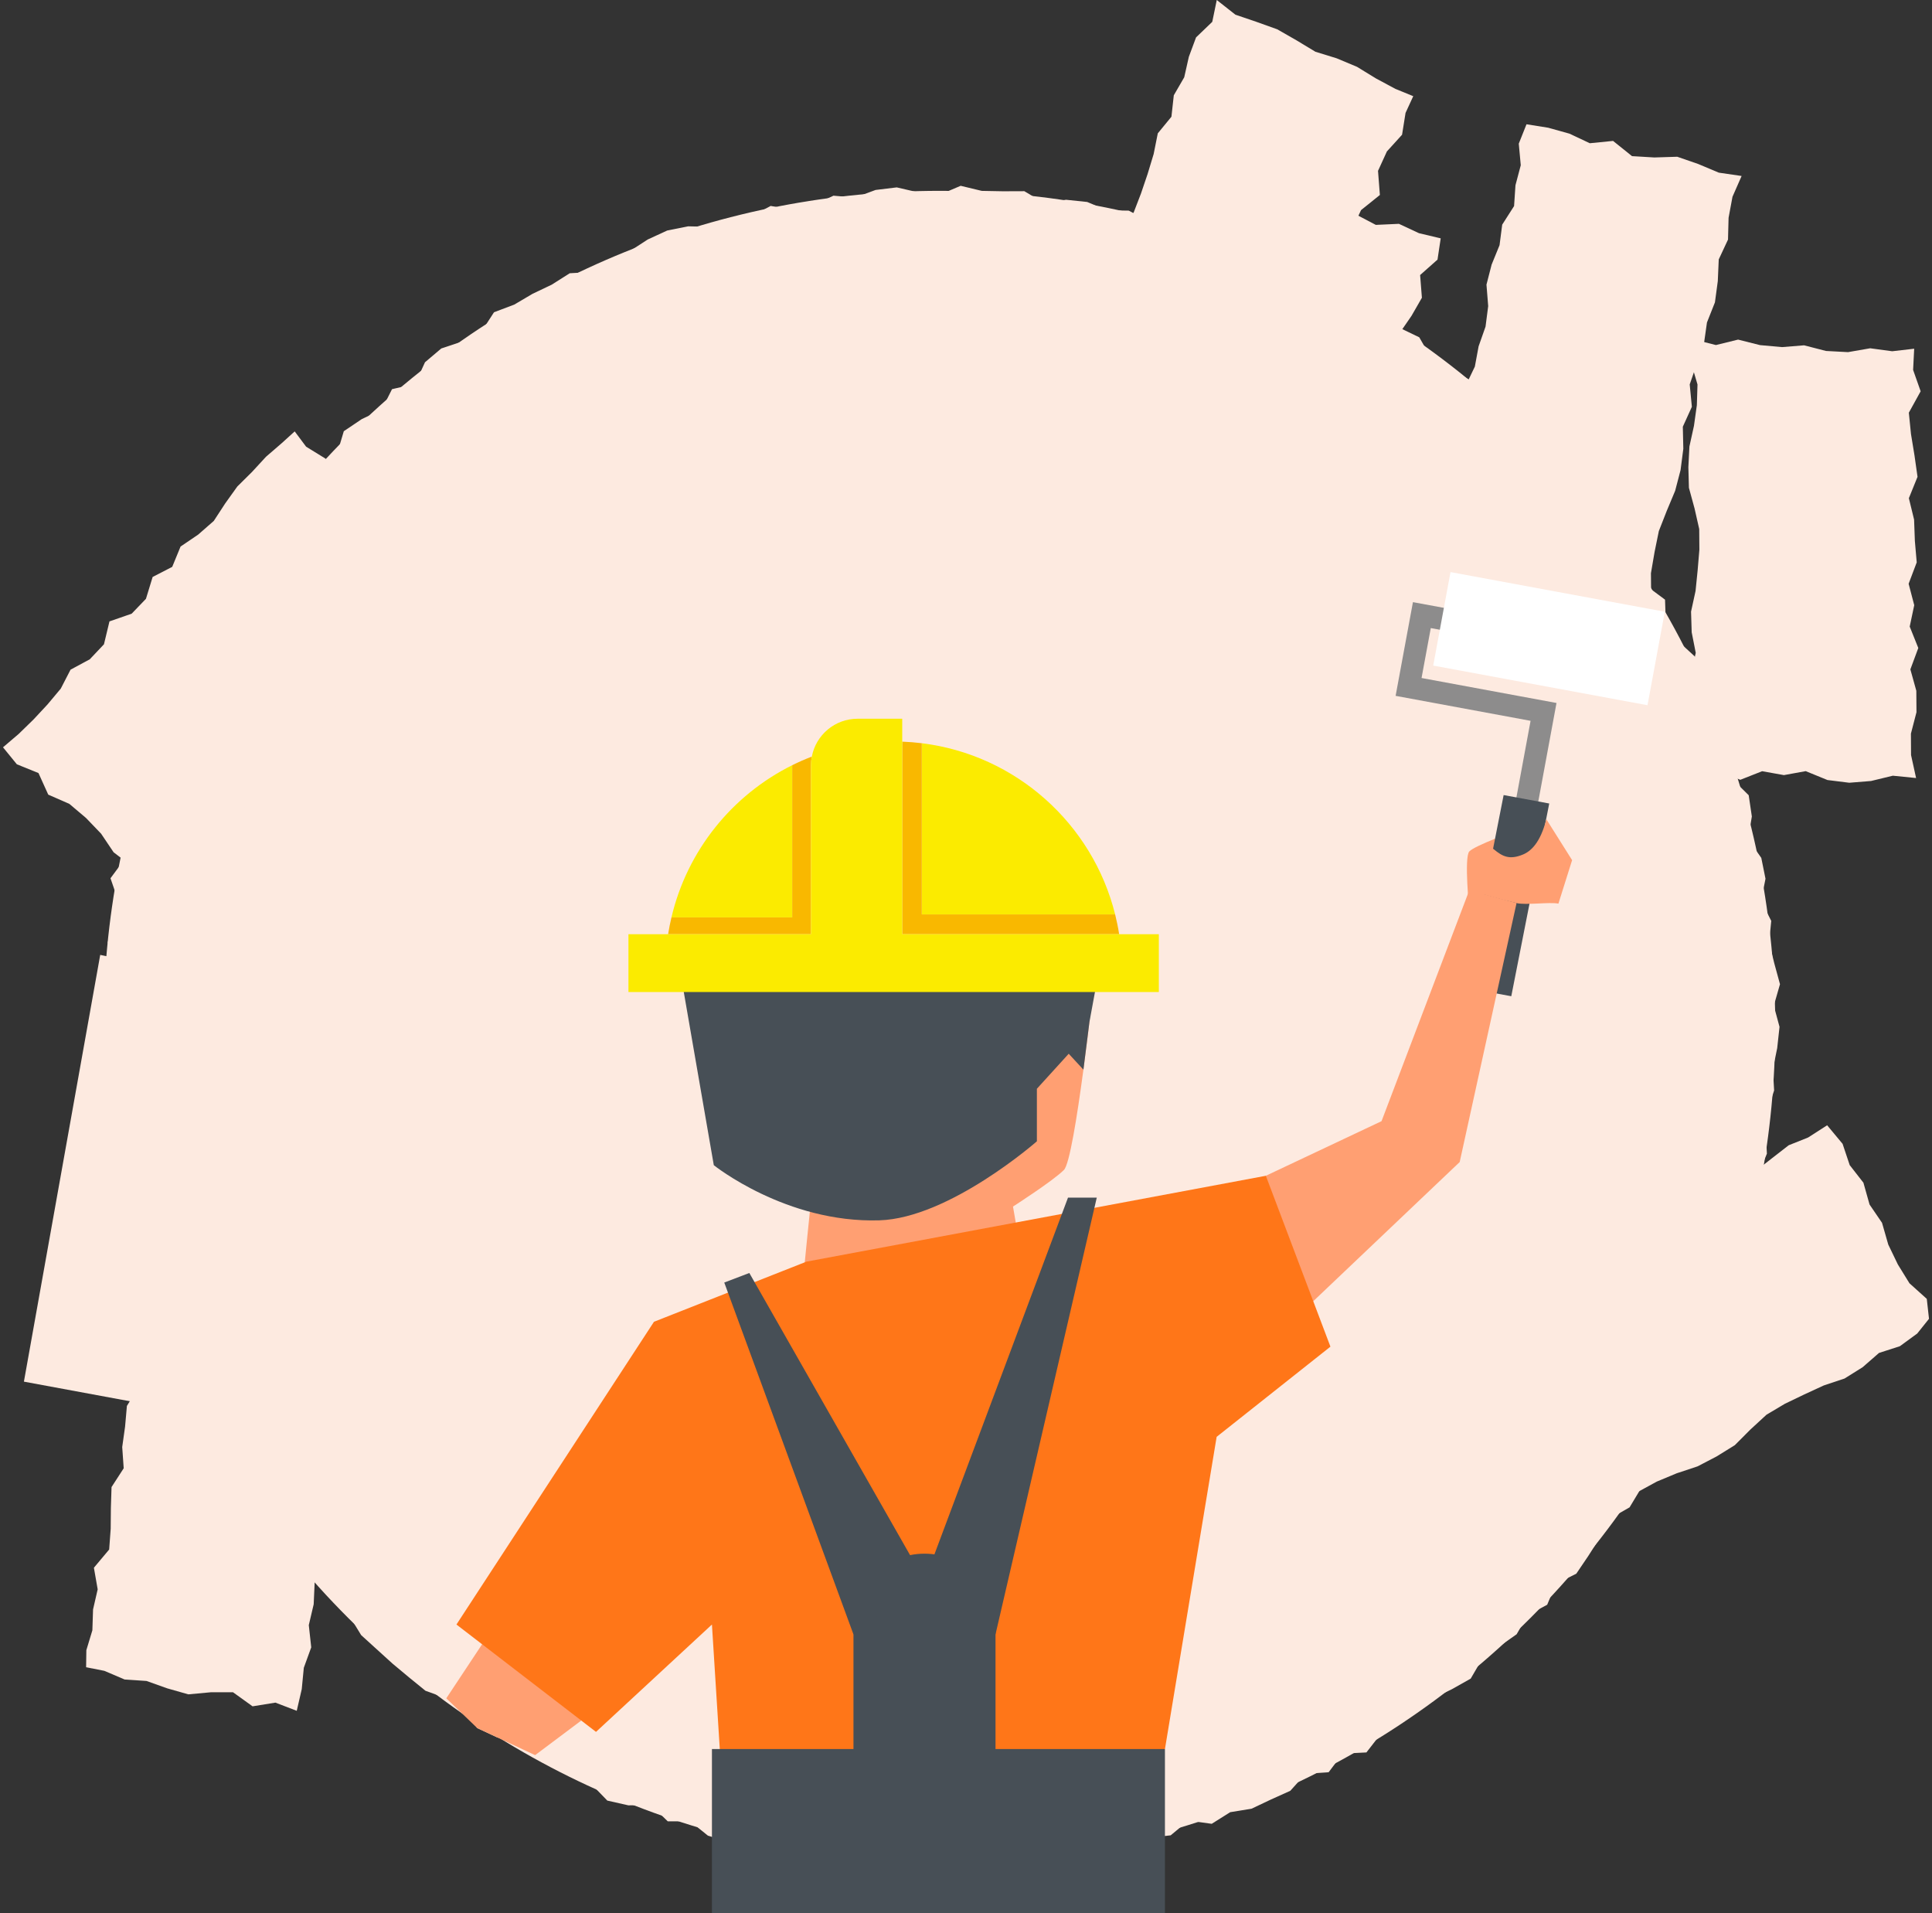<svg xmlns="http://www.w3.org/2000/svg" width="610" height="604" viewBox="0 0 610 604" fill="none"><rect x="0" y="0" width="610" height="604" fill="#333333" stroke="none"/><path d="M561.858 324.158L561.126 330.862L559.77 337.506L560.152 344.23L558.049 350.749L557.513 357.392L557.874 364.187L555.288 370.528L555.184 377.303L554.3 383.962L551.637 390.198L550.371 396.776L547.643 402.928L544.815 409.007L544.624 416.021L540.874 421.739L539.829 428.542L537.636 434.914L534.506 440.862L530.373 446.276L526.257 451.632L523.032 457.455L519.838 463.309L517.987 470.071L514.518 475.841L508.134 479.496L505.077 485.539L501.464 491.212L497.685 496.794L491.236 500.016L488.502 506.587L482.332 509.905L478.855 515.905L473.331 519.791L467.936 523.762L464.352 529.909L458.428 533.244L452.312 536.232L446.654 539.771L441.427 543.934L435.825 547.552L431.424 553.214L423.927 553.589L419.5 559.461L412.239 559.934L407.396 565.321L401.265 568.084L395.177 570.968L388.41 572.08L382.585 575.743L375.213 574.739L369.623 579.382L362.867 580.114L355.911 579.761L349.375 580.968L343.062 583.402L336.681 585.823L329.957 586.109L323.23 586.062L316.494 585.446L309.92 586.93L303.277 588.05L296.585 587.545L289.936 586.429L283.298 586.061L276.578 586.818L269.695 588.561L263.127 586.827L256.364 586.668L249.999 584.034L243.7 581.446L236.578 582.711L229.953 581.468L223.515 579.484L217.888 574.939L210.841 574.968L205.576 569.85L198.402 569.914L191.75 568.414L186.724 563.227L181.006 559.752L174.786 557.298L168.96 554.066L163.305 550.543L156.804 548.386L150.675 545.519L146.83 539.291L140.912 536.128L134.333 533.741L129.123 529.503L123.969 525.202L118.998 520.693L114.031 516.177L110.431 510.284L105.888 505.4L102.048 499.887L95.685 496.596L93.522 489.705L88.361 485.307L83.205 480.819L79.585 475.169L75.264 469.998L70.853 464.837L68.513 458.394L66.893 451.626L61.947 446.705L59.848 440.266L55.593 434.873L55.044 427.798L52.608 421.601L48.056 416.192L47.658 409.237L44.636 403.203L41.215 397.226L39.873 390.624L40.22 383.651L37.759 377.351L34.891 371.062L34.539 364.305L33.212 357.705L35.396 350.726L34.743 344.105L31.844 337.589L34.437 330.805L30.756 324.158L32.291 317.46L31.283 310.703L35.334 304.26L34.028 297.456L36.034 290.971L37.362 284.442L34.884 277.253L39.304 271.283L38.714 264.317L42.04 258.249L42.34 251.408L45.684 245.436L45.559 238.354L50.422 232.988L52.848 226.797L55.607 220.747L55.369 213.326L60.366 208.29L61.184 201.195L65.865 196.101L69.829 190.677L73.528 185.129L75.848 178.683L78.335 172.252L84.988 168.783L86.523 161.559L91.813 157.19L97.137 152.94L101.018 147.47L106.391 143.367L108.552 136.124L114.219 132.308L120.535 129.293L123.775 122.856L131.066 121.161L134.188 114.356L139.329 110.004L145.991 107.788L151.984 104.745L155.977 98.573L162.369 96.156L168.144 92.752L174.2 89.866L179.89 86.261L187.083 85.838L192.639 81.938L198.782 79.322L204.524 75.597L210.655 72.775L217.289 71.447L224.308 71.597L230.817 70.193L237.196 68.286L243.318 65.011L250.342 66.22L256.832 64.738L263.159 61.775L269.952 62.366L276.458 59.968L283.139 59.156L289.906 60.723L296.585 61.522L303.314 58.654L309.972 60.257L316.676 60.381L323.416 60.356L329.714 64.107L336.592 63.061L343.265 63.761L349.568 66.397L356.388 66.493L362.469 69.747L369.625 68.939L375.261 73.443L382.017 74.261L388.587 75.786L394.58 78.87L401.418 79.906L407.487 82.829L412.707 87.459L418.521 90.754L424.454 93.815L429.896 97.724L437.044 98.845L442.006 103.538L448.113 106.482L451.767 112.854L457.446 116.368L463.4 119.604L469.661 122.577L474.549 127.208L477.651 133.706L482.786 137.986L489.357 140.942L493.411 146.361L495.904 153.075L500.916 157.577L506.007 162.079L508.554 168.534L514.308 172.642L518.588 177.867L519.901 184.988L525.709 189.301L525.959 196.867L529.805 202.352L535.063 207.193L536.05 214.145L539.501 219.927L541.871 226.19L542.772 232.99L545.646 239.033L546.708 245.685L552.125 251.042L553.118 257.737L551.948 264.895L556.102 270.824L557.429 277.404L556.045 284.404L559.243 290.701L558.584 297.508L560.197 304.078L562.006 310.694L560.051 317.478L561.858 324.158Z" fill="#FDEAE0"></path><path d="M483.207 510.771C586.278 407.707 586.278 240.608 483.207 137.545C380.135 34.481 213.024 34.481 109.952 137.545C6.881 240.608 6.881 407.707 109.952 510.771C213.024 613.834 380.135 613.834 483.207 510.771Z" fill="#FDEAE0"></path><path d="M463.915 287.515C463.915 287.515 462.221 270.603 463.915 268.779C465.61 266.956 478.234 262.381 478.234 262.381L478.827 271.888L463.915 287.515Z" fill="#FF9F72"></path><path d="M484.415 259.922L477.504 258.644L483.256 227.551L440.644 219.668L446.115 190.086L468.862 194.293L467.583 201.204L451.748 198.274L448.832 214.036L491.444 221.918L484.415 259.922Z" fill="#8D8C8C"></path><path d="M477.165 314.492L462.769 311.829L474.751 250.988L489.147 253.651L477.165 314.492Z" fill="#474F56"></path><path d="M525.636 193.115L457.976 180.599L452.517 210.109L520.177 222.624L525.636 193.115Z" fill="white"></path><path d="M252.969 410.546C252.969 409.039 256.326 376.315 256.326 376.315L345.467 309.535C345.467 309.535 339.436 365.812 335.92 369.33C332.402 372.847 319.838 380.887 319.838 380.887L322.351 395.458L252.969 410.546Z" fill="#FF9F72"></path><path d="M183.526 543.146L168.96 554.066L150.675 545.519L140.912 536.128L160.385 506.734L183.526 543.146Z" fill="#FF9F72"></path><path d="M399.671 371.171L436.199 353.935L463.914 281.02L478.827 285.088L460.876 366.837L407.806 417.262L393.57 380.66L399.671 371.171Z" fill="#FF9F72"></path><path d="M144.116 512.834L206.48 417.262L254.609 398.283L399.672 371.171L420.063 425.117L384.137 453.587L367.812 552.146L229.528 588.071L224.783 512.834L188.178 546.725L144.116 512.834Z" fill="#FF7618"></path><path d="M342.074 337.674L337.43 332.649L327.38 343.705V360.287C327.38 360.287 299.756 384.555 277.631 385.237C248.172 386.146 225.37 367.824 225.37 367.824L214.674 306.129C214.674 306.129 239.307 301.528 258.905 304.04C278.503 306.553 347.874 301.445 347.874 301.445L343.977 322.603L342.074 337.674Z" fill="#474F56"></path><path d="M367.812 552.146L224.784 552.146V604H367.813L367.812 552.146Z" fill="#474F56"></path><path d="M314.319 584.003H269.469V512.889C269.469 500.505 279.509 490.466 291.894 490.466C304.278 490.466 314.319 500.505 314.319 512.889V584.003Z" fill="#474F56"></path><path d="M314.317 515.944L292.338 497.871L337.203 378.071H346.289L314.317 515.944Z" fill="#474F56"></path><path d="M269.465 515.944L291.89 498.91L236.591 401.858L228.674 404.874L269.465 515.944Z" fill="#474F56"></path><path d="M478.829 285.088C481.812 285.797 489.203 284.694 492.048 285.258L496.37 271.533L488.232 258.617C486.357 265.999 483.387 268.713 480.863 269.754C476.586 271.52 474.381 270.39 471.596 268.058C468.56 265.515 464.415 277.21 463.917 281.024C468.603 282.465 473.577 283.838 478.829 285.088Z" fill="#FF9F72"></path><path d="M352.087 288.667C344.976 260.099 320.824 238.288 291.043 234.622V288.667H352.087Z" fill="#FBEB00"></path><path d="M250.129 241.561C231.161 250.986 216.947 268.513 211.999 289.619H250.129V241.561Z" fill="#FBEB00"></path><path d="M353.357 294.919C353.027 292.803 352.598 290.719 352.087 288.667H291.043V234.622C289.007 234.372 286.948 234.203 284.864 234.126V294.919H353.357Z" fill="#F9B800"></path><path d="M256.057 241.597C256.057 240.654 256.153 239.736 256.323 238.843C254.209 239.656 252.141 240.561 250.129 241.561V289.619H211.999C211.59 291.363 211.228 293.128 210.948 294.919H256.057V241.597Z" fill="#F9B800"></path><path d="M353.357 294.919H284.864V234.126L284.864 226.892H270.764C263.585 226.892 257.614 232.038 256.323 238.843C256.153 239.736 256.057 240.654 256.057 241.597V294.919L198.421 294.919V313.16H365.886V294.919L353.357 294.919Z" fill="#FBEB00"></path><path d="M454.88 172.074L455.279 166.767L457.84 160.652L456.545 153.717L460.509 147.906L462.151 141.604L460.043 134.502L462.758 128.418L462.763 121.766L465.663 115.722L466.851 109.316L469.035 103.116L469.873 96.634L469.33 89.854L470.957 83.534L473.459 77.4L474.298 70.92L478.048 65.05L478.486 58.477L480.159 52.164L479.531 45.35L481.97 39.23L488.824 40.323L495.53 42.193L501.956 45.216L509.303 44.484L515.283 49.289L522.347 49.709L529.57 49.482L536.18 51.77L542.691 54.505L549.888 55.554L547.006 62.114L545.773 68.757L545.593 75.631L542.668 81.891L542.37 88.732L541.466 95.448L538.946 101.804L537.994 108.511L535.721 114.924L533.501 121.356L534.181 128.416L531.326 134.708L531.483 141.663L530.613 148.391L528.906 154.929L526.254 161.268L523.756 167.642L522.404 174.267L521.259 180.949L521.327 188.774L513.635 187.824L507.572 183.363L500.595 183.065L493.723 182.283L486.863 181.486L480.722 177.37L473.473 178.306L467.199 174.783L460.006 175.117L454.88 172.074Z" fill="#FDEAE0"></path><path d="M27.189 526.318L27.264 520.932L29.166 514.657L29.381 508.076L30.84 501.725L29.647 494.905L34.467 489.155L34.949 482.623L35.008 476.021L35.217 469.439L39.056 463.51L38.587 456.805L39.492 450.348L40.067 443.83L43.735 437.862L43.144 431.132L45.7 424.973L44.182 418.078L47.796 412.099L47.098 405.348L48.204 398.908L50.563 393.56L56.522 395.112L63.7 394.799L70.318 397.148L77.474 396.953L84.39 397.848L91.023 400.124L97.257 404.308L104.328 404.524L110.898 407.169L118.904 406.371L115.216 413.285L113.7 419.871L115.952 427.155L113.361 433.532L113.491 440.417L110.71 446.773L109.653 453.437L107.594 459.926L106.887 466.66L107.569 473.659L106.069 480.25L103.688 486.68L102.979 493.423L99.345 499.625L99.042 506.435L97.497 513.023L98.266 520.039L95.925 526.484L95.27 533.25L93.691 540.071L86.957 537.487L79.747 538.657L73.572 534.216L66.576 534.218L59.465 534.876L52.818 532.987L46.253 530.65L39.34 530.184L32.945 527.455L27.189 526.318Z" fill="#FDEAE0"></path><path d="M7.551 436.16L31.644 301.444L99.769 315.808L75.214 448.674L7.551 436.16Z" fill="#FDEAE0"></path><path d="M536.663 244.135L536.771 238.64L534.361 232.142L537.238 225.61L534.602 219.117L533.916 212.617L535.405 206.101L534.125 199.592L533.923 193.084L535.346 186.559L536.004 180.043L536.552 173.522L536.502 167.006L535.027 160.499L533.251 153.988L533.078 147.468L533.407 140.954L534.843 134.424L535.757 127.897L535.959 121.372L534.036 114.85L533.466 106.825L541.777 108.924L548.78 107.207L555.7 108.947L562.647 109.575L569.615 109.011L576.535 110.793L583.49 111.163L590.485 109.945L597.439 110.884L604.375 110.082L604.036 116.774L606.415 123.525L602.686 130.281L603.364 137.022L604.471 143.768L605.429 150.522L602.696 157.27L604.343 164.024L604.591 170.774L605.175 177.531L602.62 184.284L604.391 191.042L602.962 197.801L605.673 204.56L603.171 211.311L605.05 218.07L605.1 224.831L603.345 231.594L603.386 238.365L604.977 245.613L597.633 244.877L590.758 246.545L583.879 247.099L576.998 246.242L570.126 243.436L563.247 244.686L556.366 243.458L549.485 246.169L542.722 243.508L536.663 244.135Z" fill="#FDEAE0"></path><path d="M459.425 426.471L465.249 423.624L471.448 421.317L475.309 415.101L480.986 411.908L486.249 408.037L493.271 407.085L499.161 404.235L503.897 399.476L509.626 396.356L515.089 392.803L520.996 389.974L525.759 385.251L531.133 381.537L537.592 379.626L543.666 377.069L549.145 373.54L554.394 369.613L559.569 365.563L564.759 361.535L570.907 359.078L576.892 355.229L581.771 361.09L584.016 367.806L588.346 373.36L590.286 380.251L594.22 386.017L596.192 392.89L599.222 399.171L602.88 405.103L608.353 410.031L609.052 416.324L605.332 420.976L599.854 424.973L593.268 427.099L588.102 431.603L582.378 435.182L575.82 437.367L569.661 440.208L563.55 443.146L557.746 446.598L552.665 451.278L547.739 456.214L541.994 459.773L535.99 462.903L529.422 465.082L523.127 467.703L517.187 470.941L512.331 476.008L507.117 480.473L500.034 481.808L494.064 487.042L491.033 479.667L487.92 473.519L483.781 467.976L481.659 461.237L478.327 455.224L473.625 450.015L470.776 443.705L466.453 438.267L463.211 432.178L459.425 426.471Z" fill="#FDEAE0"></path><path d="M0.948 235.911L5.895 231.692L10.563 227.149L15.001 222.383L19.185 217.385L22.277 211.402L28.349 208.127L32.824 203.388L34.562 196.165L41.569 193.731L46.084 189.031L48.195 182.133L54.376 178.949L57.012 172.531L62.564 168.767L67.495 164.454L71.104 158.925L74.927 153.583L79.569 148.984L83.992 144.184L88.975 139.879L93.045 136.183L96.654 141.013L102.724 144.747L107.707 149.608L113.561 153.549L118.115 158.843L121.795 165.051L127.967 168.69L132.598 173.92L136.764 179.647L144.558 183.12L139.454 189.043L135.327 194.42L128.692 197.485L123.69 202.045L120.324 208.118L115.543 212.899L111.141 218.02L106.107 222.569L102.706 228.617L98.433 233.869L92.613 237.69L87.346 242.026L82.914 247.135L78.828 252.545L74.845 258.06L70.836 263.563L65.471 267.817L61.235 273.113L57.506 278.894L51.497 283.185L45.268 279.146L41.344 273.254L35.869 269.045L31.929 263.19L27.161 258.222L21.902 253.774L15.233 250.851L12.149 244.04L5.318 241.272L0.948 235.911Z" fill="#FDEAE0"></path><path d="M329.634 126.545L333.166 120.338L335.341 114.184L336.636 107.65L342.321 103.006L342.053 95.813L345.565 90.238L349.593 84.877L349.273 77.657L351.909 71.698L357.9 67.182L360.245 61.095L362.345 54.906L364.247 48.63L365.556 42.096L369.862 36.848L370.609 30.08L373.902 24.398L375.361 17.929L377.636 11.807L382.754 6.893L384.177 0L390.064 4.639L396.689 6.893L403.27 9.252L409.333 12.72L415.319 16.336L422.034 18.407L428.46 21.098L434.435 24.761L440.591 28.063L446.213 30.361L443.78 35.643L442.68 42.531L437.891 47.804L435.089 53.938L435.674 61.552L429.729 66.329L426.872 72.445L427.002 79.87L422.08 85.09L421.555 92.232L417.419 97.797L414.039 103.693L412.305 110.311L410.31 116.816L407.306 122.872L404.57 129.054L401.148 134.938L397.539 140.74L394.325 146.729L393.284 153.315L387.333 150.55L380.533 148.943L374.48 145.611L368.933 141.124L361.961 139.916L355.87 136.677L350.048 132.815L342.404 133.125L336.211 130.22L329.634 126.545Z" fill="#FDEAE0"></path><path d="M352.284 154.283L352.09 147.752L356.581 142.4L356.918 135.507L360.506 129.818L362.694 123.611L364.258 117.165L365.91 110.754L369.805 105.177L373.722 99.606L375.357 93.184L377.383 86.915L378.326 80.234L383.328 75.066L382.84 67.848L387.508 62.545L387.708 54.166L395.088 57.982L401.24 61.504L408.667 60.697L415.305 62.573L421.474 66.02L428.163 67.722L434.394 70.993L441.684 70.659L448.02 73.614L454.882 75.241L453.871 81.957L448.381 86.825L448.944 93.995L445.661 99.706L441.861 105.215L442.474 112.415L440.086 118.465L434.285 123.216L432.192 129.386L430.348 135.65L428.708 141.984L427.669 148.556L423.583 153.966L423.113 160.758L420.054 166.572L418.177 173.838L410.557 172.438L404.699 167.972L397.693 167.69L391.593 164.099L384.81 163.031L378.051 161.85L371.613 159.49L365.217 156.968L358.374 156.093L352.284 154.283Z" fill="#FDEAE0"></path></svg>